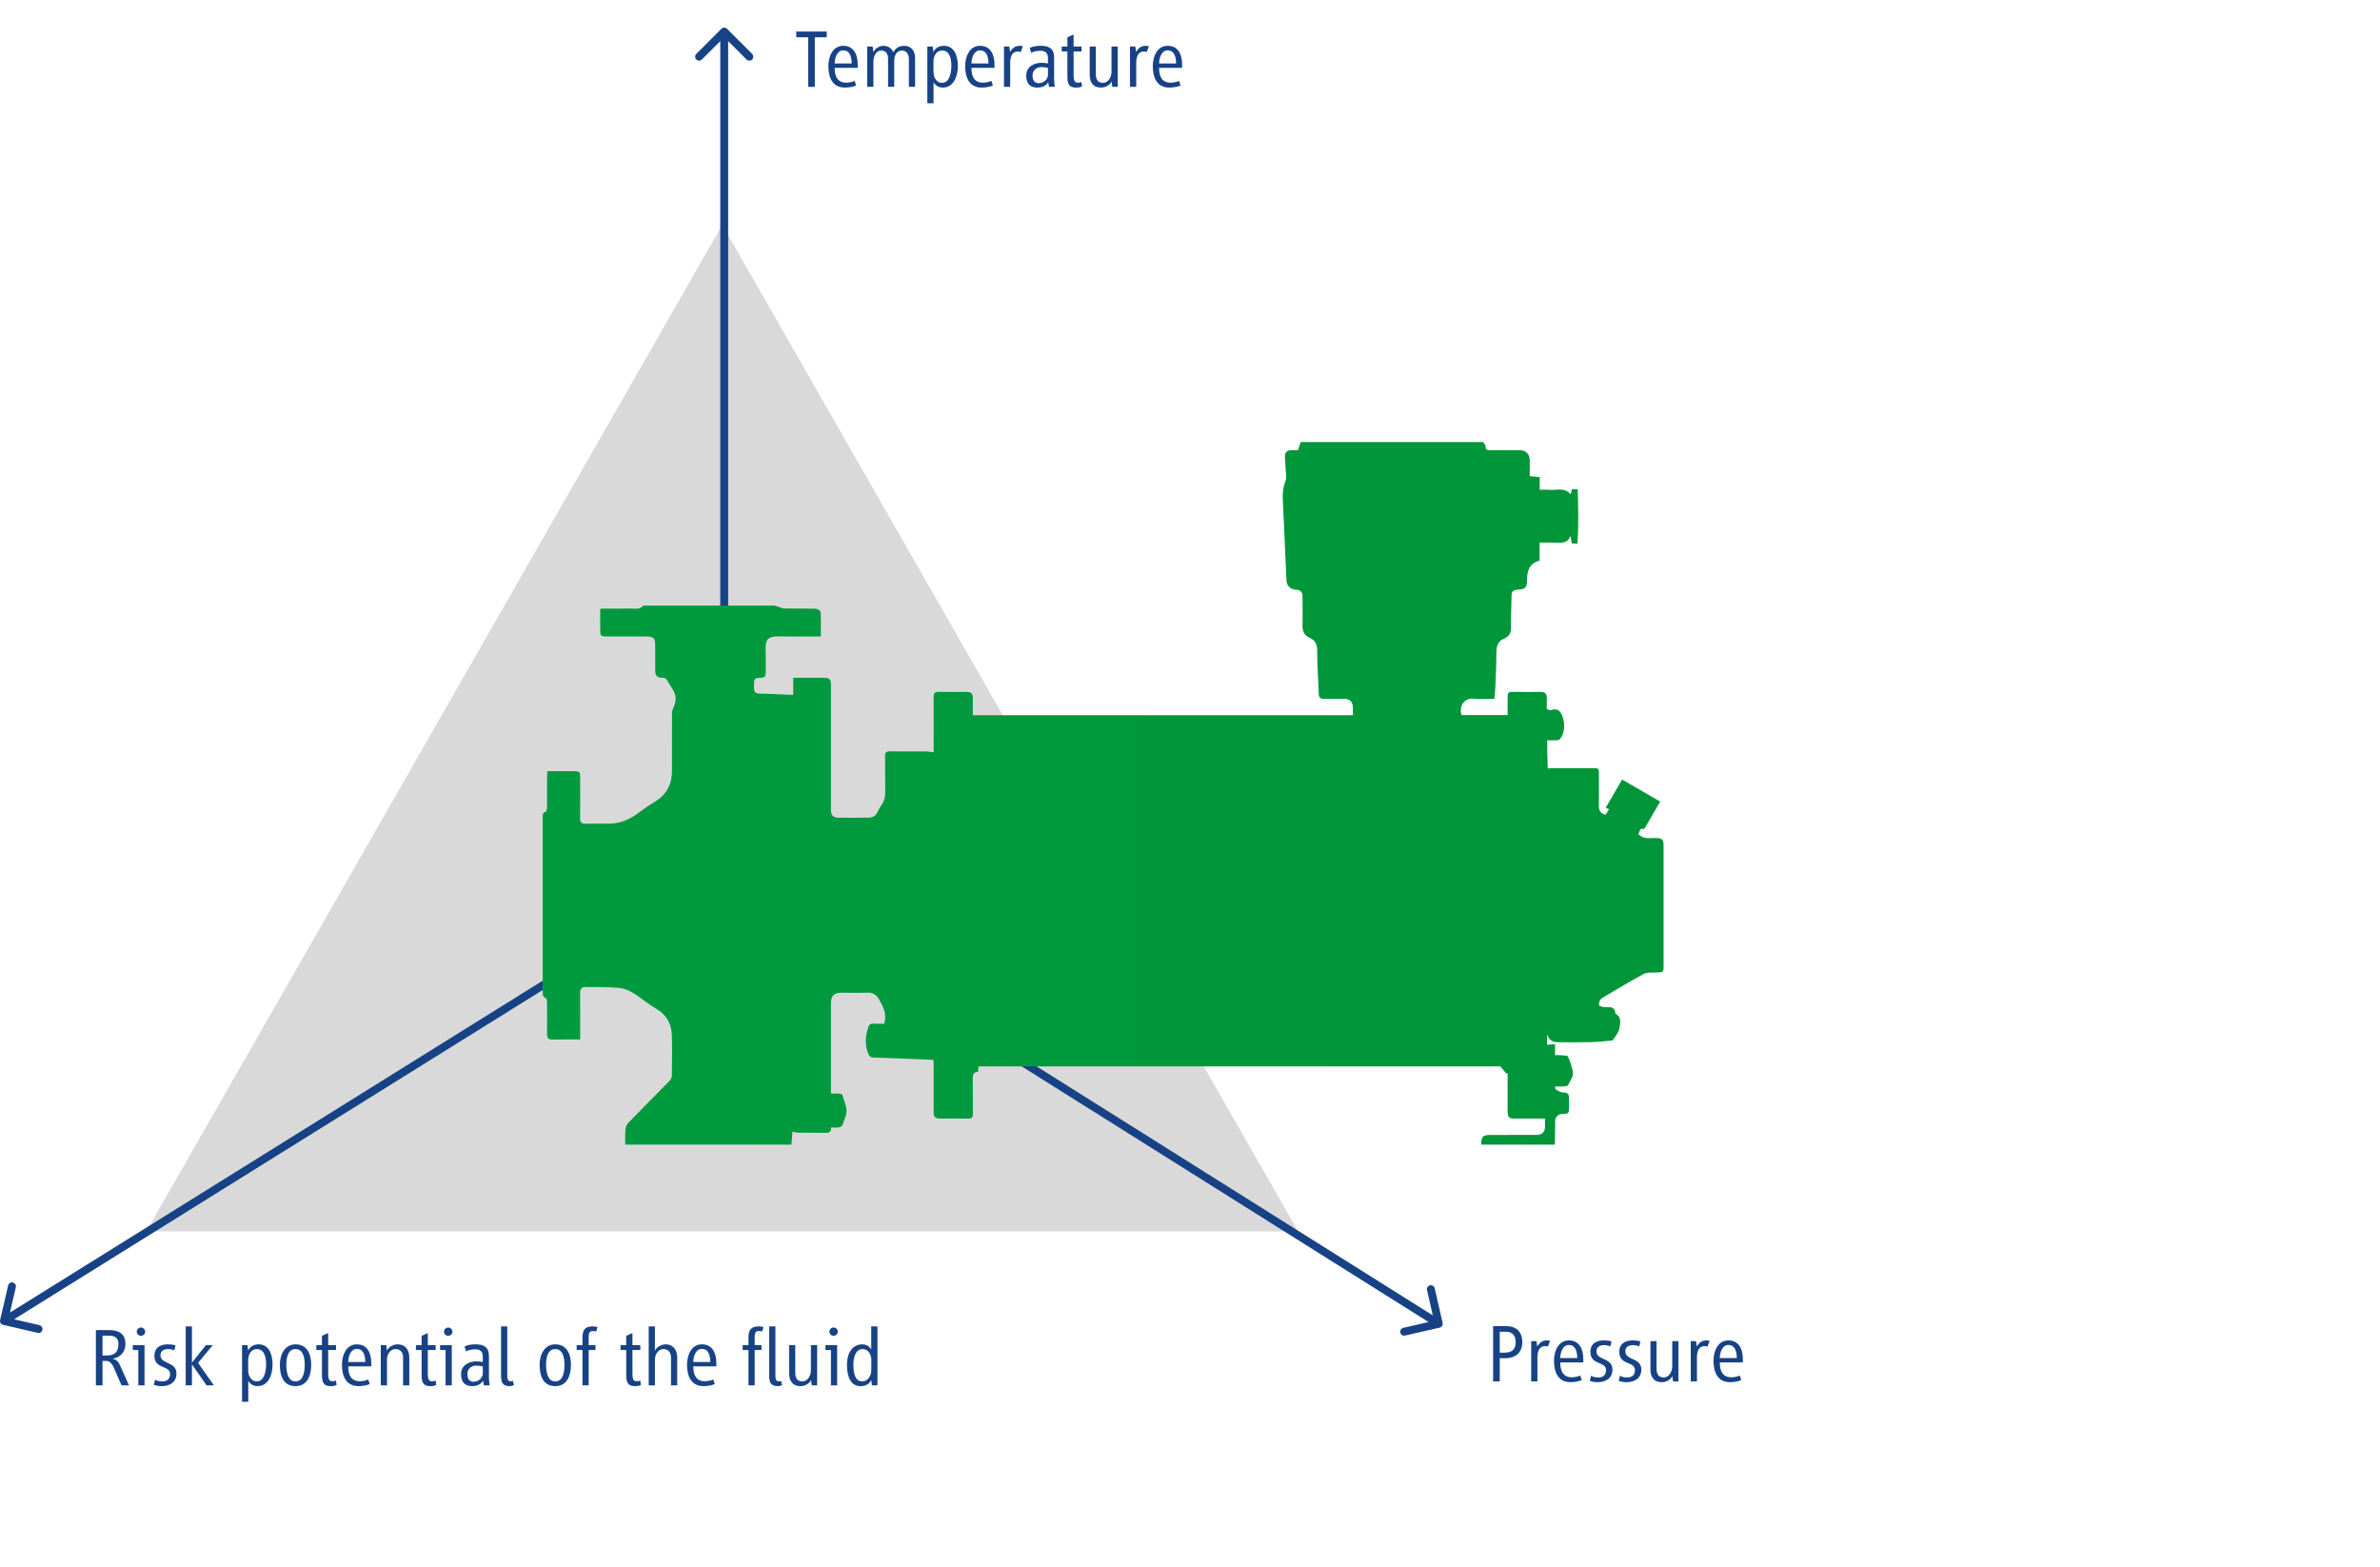 <svg width="603" height="397" viewBox="0 0 603 397" fill="none" xmlns="http://www.w3.org/2000/svg">
<path d="M209.468 9.442H206.444V22H204.764V9.442H201.74V7.993H209.468V9.442ZM211.473 16.078H215.778C215.778 14.629 215.421 12.76 213.636 12.76C212.04 12.76 211.473 14.797 211.473 16.078ZM217.311 17.191H211.473C211.473 19.27 212.124 20.95 214.413 20.95C215.106 20.95 215.883 20.782 216.534 20.509L216.912 21.664C216.156 22.021 214.896 22.189 214.056 22.189C210.843 22.189 209.877 19.522 209.877 16.75C209.877 14.398 210.948 11.605 213.636 11.605C216.387 11.605 217.311 13.915 217.311 16.351V17.191ZM231.853 22H230.278V14.902C230.278 13.789 229.648 12.802 228.535 12.802C227.086 12.802 226.561 14.167 226.561 15.448V22H225.007V14.902C225.007 13.558 224.356 12.802 223.243 12.802C221.878 12.802 221.29 14.44 221.29 15.532V22H219.715V11.794H221.101L221.29 13.243C221.689 12.235 222.886 11.605 223.81 11.605C225.322 11.605 225.973 12.508 226.372 13.243C226.771 12.34 227.674 11.605 229.102 11.605C230.992 11.605 231.853 13.033 231.853 14.818V22ZM241.042 16.75C241.042 15.259 240.79 12.802 238.711 12.802C237.22 12.802 236.506 14.188 236.506 15.616V18.094C236.506 19.753 237.325 20.992 238.669 20.992C240.559 20.992 241.042 18.43 241.042 16.75ZM242.68 16.75C242.68 19.438 241.546 22.189 238.879 22.189C237.808 22.189 236.968 21.643 236.527 20.824V26.158H234.952V11.794H236.317L236.506 13.201C236.821 12.382 237.703 11.605 239.131 11.605C241.714 11.605 242.68 14.02 242.68 16.75ZM246.131 16.078H250.436C250.436 14.629 250.079 12.76 248.294 12.76C246.698 12.76 246.131 14.797 246.131 16.078ZM251.969 17.191H246.131C246.131 19.27 246.782 20.95 249.071 20.95C249.764 20.95 250.541 20.782 251.192 20.509L251.57 21.664C250.814 22.021 249.554 22.189 248.714 22.189C245.501 22.189 244.535 19.522 244.535 16.75C244.535 14.398 245.606 11.605 248.294 11.605C251.045 11.605 251.969 13.915 251.969 16.351V17.191ZM259.161 11.731L258.615 13.159C258.342 13.096 258.069 13.054 257.838 13.054C256.347 13.054 255.948 14.566 255.948 15.868V22H254.373V11.794H255.717L255.906 13.159C256.557 12.067 257.292 11.605 258.384 11.605C258.573 11.605 258.972 11.647 259.161 11.731ZM265.517 18.955V17.212C264.95 17.044 264.341 17.002 263.753 17.002C262.577 17.002 261.611 17.884 261.611 19.081C261.611 20.131 261.947 21.076 263.186 21.076C264.341 21.076 265.517 20.194 265.517 18.955ZM267.26 22H265.769L265.58 20.782C265.055 21.79 263.921 22.189 262.85 22.189C260.813 22.189 260.015 21.034 260.015 19.102C260.015 16.918 261.968 15.91 263.921 15.91C264.488 15.91 264.992 15.994 265.517 16.078V14.797C265.517 13.516 264.971 12.865 263.627 12.865C262.892 12.865 261.863 12.991 261.275 13.411L260.897 12.13C261.8 11.71 262.724 11.605 263.711 11.605C265.79 11.605 267.071 12.319 267.071 14.545V20.152C267.071 20.803 267.176 21.391 267.26 22ZM273.985 20.782L274.153 21.895C273.565 22.126 273.418 22.189 272.62 22.189C270.94 22.189 270.436 21.349 270.436 19.417V13.033H269.008V11.794H270.436V9.442L272.011 8.749V11.794H274.006V13.033H272.011V19.207C272.011 20.383 272.305 20.95 273.04 20.95C273.439 20.95 273.628 20.929 273.985 20.782ZM283.188 22H281.823L281.634 20.635C281.193 21.643 279.975 22.189 278.967 22.189C276.867 22.189 276.09 20.74 276.09 18.934V11.794H277.644V18.808C277.644 20.236 278.253 20.992 279.45 20.992C280.941 20.992 281.613 19.291 281.613 18.241V11.794H283.188V22ZM291.092 11.731L290.546 13.159C290.273 13.096 290 13.054 289.769 13.054C288.278 13.054 287.879 14.566 287.879 15.868V22H286.304V11.794H287.648L287.837 13.159C288.488 12.067 289.223 11.605 290.315 11.605C290.504 11.605 290.903 11.647 291.092 11.731ZM293.668 16.078H297.973C297.973 14.629 297.616 12.76 295.831 12.76C294.235 12.76 293.668 14.797 293.668 16.078ZM299.506 17.191H293.668C293.668 19.27 294.319 20.95 296.608 20.95C297.301 20.95 298.078 20.782 298.729 20.509L299.107 21.664C298.351 22.021 297.091 22.189 296.251 22.189C293.038 22.189 292.072 19.522 292.072 16.75C292.072 14.398 293.143 11.605 295.831 11.605C298.582 11.605 299.506 13.915 299.506 16.351V17.191Z" fill="#174286"/>
<path d="M30.006 340.584C30.006 338.925 29.124 338.4 27.549 338.4H25.974V343.419H27.234C28.998 343.419 30.006 342.516 30.006 340.584ZM32.715 351H30.846C30.447 350.349 30.237 349.677 29.922 348.984L28.725 346.254C28.431 345.624 27.801 344.805 26.94 344.805H25.974V351H24.294V336.993H27.675C30.111 336.993 31.77 337.959 31.77 340.458C31.77 342.81 30.195 343.986 28.515 344.259C29.754 344.49 30.132 345.33 30.468 346.065L31.854 349.131C32.169 349.782 32.358 350.412 32.715 351ZM36.618 351H35.043V342.033H33.657V340.794H36.618V351ZM36.786 337.392C36.786 337.959 36.303 338.442 35.715 338.442C35.127 338.442 34.644 337.959 34.644 337.392C34.644 336.825 35.127 336.342 35.715 336.342C36.303 336.342 36.786 336.825 36.786 337.392ZM44.707 347.997C44.707 350.223 42.985 351.189 40.969 351.189C40.297 351.189 39.625 351.105 38.974 350.853L39.289 349.551C39.856 349.908 40.486 349.992 41.137 349.992C42.313 349.992 43.09 349.404 43.09 348.144C43.09 345.813 39.121 346.968 39.121 343.524C39.121 341.466 40.549 340.605 42.544 340.605C43.195 340.605 43.867 340.668 44.476 340.857L44.182 342.117C43.657 341.907 43.111 341.802 42.565 341.802C41.578 341.802 40.654 342.222 40.654 343.377C40.654 345.729 44.707 344.889 44.707 347.997ZM54.192 351H52.344L48.627 345.666V351H47.052V336.048H48.627V345.225L52.176 340.794H53.919L50.181 345.288L54.192 351ZM67.415 345.75C67.415 344.259 67.163 341.802 65.084 341.802C63.593 341.802 62.879 343.188 62.879 344.616V347.094C62.879 348.753 63.698 349.992 65.042 349.992C66.932 349.992 67.415 347.43 67.415 345.75ZM69.053 345.75C69.053 348.438 67.919 351.189 65.252 351.189C64.181 351.189 63.341 350.643 62.9 349.824V355.158H61.325V340.794H62.69L62.879 342.201C63.194 341.382 64.076 340.605 65.504 340.605C68.087 340.605 69.053 343.02 69.053 345.75ZM77.208 345.75C77.208 344.259 76.914 341.802 74.877 341.802C72.84 341.802 72.546 344.259 72.546 345.75C72.546 347.262 72.777 349.992 74.877 349.992C76.977 349.992 77.208 347.262 77.208 345.75ZM78.846 345.75C78.846 348.501 77.88 351.189 74.877 351.189C71.79 351.189 70.908 348.585 70.908 345.75C70.908 343.167 72.168 340.605 74.877 340.605C77.796 340.605 78.846 343.083 78.846 345.75ZM85.121 349.782L85.289 350.895C84.701 351.126 84.554 351.189 83.756 351.189C82.076 351.189 81.572 350.349 81.572 348.417V342.033H80.144V340.794H81.572V338.442L83.147 337.749V340.794H85.142V342.033H83.147V348.207C83.147 349.383 83.441 349.95 84.176 349.95C84.575 349.95 84.764 349.929 85.121 349.782ZM88.233 345.078H92.538C92.538 343.629 92.181 341.76 90.396 341.76C88.8 341.76 88.233 343.797 88.233 345.078ZM94.071 346.191H88.233C88.233 348.27 88.884 349.95 91.173 349.95C91.866 349.95 92.643 349.782 93.294 349.509L93.672 350.664C92.916 351.021 91.656 351.189 90.816 351.189C87.603 351.189 86.637 348.522 86.637 345.75C86.637 343.398 87.708 340.605 90.396 340.605C93.147 340.605 94.071 342.915 94.071 345.351V346.191ZM103.699 351H102.124V343.86C102.124 342.684 101.473 341.802 100.213 341.802C98.827 341.802 98.05 343.167 98.05 344.427V351H96.475V340.794H97.861L98.05 342.201C98.491 341.214 99.709 340.605 100.759 340.605C102.733 340.605 103.699 342.054 103.699 343.902V351ZM110.366 349.782L110.534 350.895C109.946 351.126 109.799 351.189 109.001 351.189C107.321 351.189 106.817 350.349 106.817 348.417V342.033H105.389V340.794H106.817V338.442L108.392 337.749V340.794H110.387V342.033H108.392V348.207C108.392 349.383 108.686 349.95 109.421 349.95C109.82 349.95 110.009 349.929 110.366 349.782ZM114.465 351H112.89V342.033H111.504V340.794H114.465V351ZM114.633 337.392C114.633 337.959 114.15 338.442 113.562 338.442C112.974 338.442 112.491 337.959 112.491 337.392C112.491 336.825 112.974 336.342 113.562 336.342C114.15 336.342 114.633 336.825 114.633 337.392ZM122.324 347.955V346.212C121.757 346.044 121.148 346.002 120.56 346.002C119.384 346.002 118.418 346.884 118.418 348.081C118.418 349.131 118.754 350.076 119.993 350.076C121.148 350.076 122.324 349.194 122.324 347.955ZM124.067 351H122.576L122.387 349.782C121.862 350.79 120.728 351.189 119.657 351.189C117.62 351.189 116.822 350.034 116.822 348.102C116.822 345.918 118.775 344.91 120.728 344.91C121.295 344.91 121.799 344.994 122.324 345.078V343.797C122.324 342.516 121.778 341.865 120.434 341.865C119.699 341.865 118.67 341.991 118.082 342.411L117.704 341.13C118.607 340.71 119.531 340.605 120.518 340.605C122.597 340.605 123.878 341.319 123.878 343.545V349.152C123.878 349.803 123.983 350.391 124.067 351ZM129.952 349.866L130.225 350.895C129.91 351.084 129.553 351.189 129.175 351.189C127.159 351.189 126.949 350.076 126.949 348.312V336.048H128.524V348.354C128.524 348.963 128.503 349.971 129.343 349.971C129.511 349.971 129.721 349.929 129.952 349.866ZM143.017 345.75C143.017 344.259 142.723 341.802 140.686 341.802C138.649 341.802 138.355 344.259 138.355 345.75C138.355 347.262 138.586 349.992 140.686 349.992C142.786 349.992 143.017 347.262 143.017 345.75ZM144.655 345.75C144.655 348.501 143.689 351.189 140.686 351.189C137.599 351.189 136.717 348.585 136.717 345.75C136.717 343.167 137.977 340.605 140.686 340.605C143.605 340.605 144.655 343.083 144.655 345.75ZM151.372 336.216L151.057 337.329C150.742 337.266 150.532 337.224 150.028 337.245C149.293 337.266 149.146 337.959 149.146 338.694V340.794H150.868V342.033H149.146V351H147.571V342.033H146.101V340.794H147.571V338.925C147.571 336.804 148.306 336.048 150.322 336.048C150.637 336.048 151.099 336.153 151.372 336.216ZM162.21 349.782L162.378 350.895C161.79 351.126 161.643 351.189 160.845 351.189C159.165 351.189 158.661 350.349 158.661 348.417V342.033H157.233V340.794H158.661V338.442L160.236 337.749V340.794H162.231V342.033H160.236V348.207C160.236 349.383 160.53 349.95 161.265 349.95C161.664 349.95 161.853 349.929 162.21 349.782ZM171.58 351H170.005V343.881C170.005 342.768 169.375 341.802 168.115 341.802C166.603 341.802 165.931 343.377 165.931 344.469V351H164.356V336.048H165.931V342.243C166.33 341.235 167.653 340.605 168.64 340.605C170.656 340.605 171.58 342.117 171.58 343.902V351ZM175.658 345.078H179.963C179.963 343.629 179.606 341.76 177.821 341.76C176.225 341.76 175.658 343.797 175.658 345.078ZM181.496 346.191H175.658C175.658 348.27 176.309 349.95 178.598 349.95C179.291 349.95 180.068 349.782 180.719 349.509L181.097 350.664C180.341 351.021 179.081 351.189 178.241 351.189C175.028 351.189 174.062 348.522 174.062 345.75C174.062 343.398 175.133 340.605 177.821 340.605C180.572 340.605 181.496 342.915 181.496 345.351V346.191ZM193.433 336.216L193.118 337.329C192.803 337.266 192.593 337.224 192.089 337.245C191.354 337.266 191.207 337.959 191.207 338.694V340.794H192.929V342.033H191.207V351H189.632V342.033H188.162V340.794H189.632V338.925C189.632 336.804 190.367 336.048 192.383 336.048C192.698 336.048 193.16 336.153 193.433 336.216ZM197.885 349.866L198.158 350.895C197.843 351.084 197.486 351.189 197.108 351.189C195.092 351.189 194.882 350.076 194.882 348.312V336.048H196.457V348.354C196.457 348.963 196.436 349.971 197.276 349.971C197.444 349.971 197.654 349.929 197.885 349.866ZM207.034 351H205.669L205.48 349.635C205.039 350.643 203.821 351.189 202.813 351.189C200.713 351.189 199.936 349.74 199.936 347.934V340.794H201.49V347.808C201.49 349.236 202.099 349.992 203.296 349.992C204.787 349.992 205.459 348.291 205.459 347.241V340.794H207.034V351ZM212.103 351H210.528V342.033H209.142V340.794H212.103V351ZM212.271 337.392C212.271 337.959 211.788 338.442 211.2 338.442C210.612 338.442 210.129 337.959 210.129 337.392C210.129 336.825 210.612 336.342 211.2 336.342C211.788 336.342 212.271 336.825 212.271 337.392ZM220.76 347.115V344.616C220.76 343.041 219.962 341.802 218.534 341.802C216.749 341.802 216.224 343.986 216.224 345.666C216.224 348.018 216.665 349.992 218.471 349.992C219.689 349.992 220.76 348.816 220.76 347.115ZM222.314 351H220.928L220.739 349.656C220.256 350.601 219.437 351.189 218.009 351.189C215.447 351.189 214.586 348.669 214.586 345.75C214.586 342.873 215.93 340.605 218.471 340.605C219.5 340.605 220.403 341.172 220.739 341.949V336.048H222.314V351Z" fill="#174286"/>
<path d="M384.006 340.046C384.006 338.282 383.145 337.4 381.444 337.4H379.974V342.713H381.15C382.893 342.713 384.006 342.041 384.006 340.046ZM385.686 340.046C385.686 342.587 384.111 344.12 381.318 344.12H379.974V350H378.294V335.993H381.633C384.174 335.993 385.686 337.421 385.686 340.046ZM392.735 339.731L392.189 341.159C391.916 341.096 391.643 341.054 391.412 341.054C389.921 341.054 389.522 342.566 389.522 343.868V350H387.947V339.794H389.291L389.48 341.159C390.131 340.067 390.866 339.605 391.958 339.605C392.147 339.605 392.546 339.647 392.735 339.731ZM395.312 344.078H399.617C399.617 342.629 399.26 340.76 397.475 340.76C395.879 340.76 395.312 342.797 395.312 344.078ZM401.15 345.191H395.312C395.312 347.27 395.963 348.95 398.252 348.95C398.945 348.95 399.722 348.782 400.373 348.509L400.751 349.664C399.995 350.021 398.735 350.189 397.895 350.189C394.682 350.189 393.716 347.522 393.716 344.75C393.716 342.398 394.787 339.605 397.475 339.605C400.226 339.605 401.15 341.915 401.15 344.351V345.191ZM408.531 346.997C408.531 349.223 406.809 350.189 404.793 350.189C404.121 350.189 403.449 350.105 402.798 349.853L403.113 348.551C403.68 348.908 404.31 348.992 404.961 348.992C406.137 348.992 406.914 348.404 406.914 347.144C406.914 344.813 402.945 345.968 402.945 342.524C402.945 340.466 404.373 339.605 406.368 339.605C407.019 339.605 407.691 339.668 408.3 339.857L408.006 341.117C407.481 340.907 406.935 340.802 406.389 340.802C405.402 340.802 404.478 341.222 404.478 342.377C404.478 344.729 408.531 343.889 408.531 346.997ZM415.852 346.997C415.852 349.223 414.13 350.189 412.114 350.189C411.442 350.189 410.77 350.105 410.119 349.853L410.434 348.551C411.001 348.908 411.631 348.992 412.282 348.992C413.458 348.992 414.235 348.404 414.235 347.144C414.235 344.813 410.266 345.968 410.266 342.524C410.266 340.466 411.694 339.605 413.689 339.605C414.34 339.605 415.012 339.668 415.621 339.857L415.327 341.117C414.802 340.907 414.256 340.802 413.71 340.802C412.723 340.802 411.799 341.222 411.799 342.377C411.799 344.729 415.852 343.889 415.852 346.997ZM425.252 350H423.887L423.698 348.635C423.257 349.643 422.039 350.189 421.031 350.189C418.931 350.189 418.154 348.74 418.154 346.934V339.794H419.708V346.808C419.708 348.236 420.317 348.992 421.514 348.992C423.005 348.992 423.677 347.291 423.677 346.241V339.794H425.252V350ZM433.156 339.731L432.61 341.159C432.337 341.096 432.064 341.054 431.833 341.054C430.342 341.054 429.943 342.566 429.943 343.868V350H428.368V339.794H429.712L429.901 341.159C430.552 340.067 431.287 339.605 432.379 339.605C432.568 339.605 432.967 339.647 433.156 339.731ZM435.732 344.078H440.037C440.037 342.629 439.68 340.76 437.895 340.76C436.299 340.76 435.732 342.797 435.732 344.078ZM441.57 345.191H435.732C435.732 347.27 436.383 348.95 438.672 348.95C439.365 348.95 440.142 348.782 440.793 348.509L441.171 349.664C440.415 350.021 439.155 350.189 438.315 350.189C435.102 350.189 434.136 347.522 434.136 344.75C434.136 342.398 435.207 339.605 437.895 339.605C440.646 339.605 441.57 341.915 441.57 344.351V345.191Z" fill="#174286"/>
<path d="M182.988 57L328.913 312H37.062L182.988 57Z" fill="#D9D9D9"/>
<path d="M0.026 334.454C-0.099 334.992 0.236 335.53 0.774 335.655L9.541 337.691C10.079 337.816 10.616 337.482 10.741 336.944C10.866 336.406 10.531 335.868 9.993 335.743L2.201 333.933L4.011 326.141C4.136 325.603 3.801 325.065 3.263 324.94C2.725 324.815 2.188 325.15 2.063 325.688L0.026 334.454ZM183.488 221L182.959 220.151L0.472 333.832L1 334.681L1.529 335.53L184.017 221.849L183.488 221Z" fill="#174286"/>
<path d="M184.195 7.293C183.804 6.902 183.171 6.902 182.781 7.293L176.417 13.657C176.026 14.047 176.026 14.681 176.417 15.071C176.807 15.462 177.44 15.462 177.831 15.071L183.488 9.414L189.145 15.071C189.535 15.462 190.168 15.462 190.559 15.071C190.949 14.681 190.949 14.047 190.559 13.657L184.195 7.293ZM183.488 223L184.488 223L184.488 8L183.488 8L182.488 8L182.488 223L183.488 223Z" fill="#174286"/>
<path d="M364.75 336.371C365.288 336.249 365.625 335.712 365.502 335.174L363.5 326.4C363.377 325.861 362.841 325.524 362.303 325.647C361.764 325.77 361.427 326.306 361.55 326.845L363.33 334.644L355.531 336.424C354.992 336.547 354.655 337.083 354.778 337.621C354.901 338.16 355.437 338.497 355.975 338.374L364.75 336.371ZM182.488 221L181.956 221.847L363.995 336.243L364.527 335.397L365.06 334.55L183.02 220.153L182.488 221Z" fill="#174286"/>
<path d="M421.488 244.583V214.196C421.488 212.711 421.108 212.369 419.626 212.322C418.076 212.275 416.401 212.749 415.077 211.29C415.498 210.863 415.246 209.761 416.439 210.027C416.544 210.05 416.76 209.737 416.872 209.547C418.114 207.43 419.345 205.304 420.631 203.088C417.407 201.222 414.243 199.392 410.975 197.5C409.598 199.88 408.259 202.193 406.829 204.664C407.119 204.787 407.405 204.909 407.683 205.029C407.288 205.641 407.028 206.044 406.774 206.436C405.514 206.082 405.069 205.331 405.087 204.138C405.134 201.33 405.096 198.523 405.107 195.716C405.11 195.117 405.014 194.634 404.283 194.631C400.307 194.628 396.331 194.631 392.23 194.631C392.23 197.126 391.999 192.447 391.999 187.57C392.747 187.57 393.533 187.596 394.314 187.558C394.621 187.54 395.03 187.473 395.209 187.269C396.495 185.774 396.545 183.359 395.887 181.549C395.296 179.929 394.507 179.417 392.911 179.912C392.648 179.993 392.285 179.751 391.893 179.634C391.893 178.651 391.89 177.672 391.893 176.689C391.896 175.754 391.414 175.309 390.499 175.309C388.031 175.306 385.567 175.332 383.102 175.294C382.246 175.28 381.953 175.637 381.968 176.444C381.991 177.993 381.974 179.543 381.974 181.181H370.338C369.511 179.099 370.987 176.739 373.315 177.017C375.028 177.221 376.788 177.058 378.624 177.058C378.714 175.911 378.837 174.832 378.878 173.751C378.989 170.873 379.121 167.996 379.138 165.116C379.147 163.557 379.594 162.402 381.12 161.774C382.322 161.282 382.863 160.42 382.833 159.022C382.781 156.297 382.95 153.569 382.971 150.843C382.977 149.797 383.497 149.452 384.441 149.408C386.502 149.314 386.897 148.899 386.894 146.902C386.891 144.592 387.505 142.679 390.078 142.036V137.472C391.674 137.472 393.206 137.425 394.729 137.486C396.03 137.542 397.226 137.48 397.919 135.773C398.053 136.647 398.123 137.118 398.208 137.668C398.658 137.691 399.059 137.708 399.661 137.735C399.994 133.126 399.848 128.574 399.743 123.948H398.269C398.182 124.313 398.082 124.708 397.945 125.278C396.431 123.378 394.381 124.272 392.536 124.103C391.753 124.03 390.961 124.088 390.101 124.088V120.886C389.28 120.807 388.511 120.731 387.578 120.641C387.578 119.325 387.584 117.977 387.578 116.629C387.572 115.076 386.602 114.067 385.046 114.056C382.582 114.035 380.115 114.032 377.65 114.059C376.875 114.067 376.323 114.012 376.375 112.991C376.393 112.673 375.966 112.33 375.744 112H329.547C329.334 112.637 329.117 113.275 328.857 114.05C328.398 114.05 327.799 114.029 327.202 114.056C326.051 114.099 325.504 114.608 325.548 115.737C325.615 117.462 325.782 119.184 325.875 120.907C325.893 121.228 325.811 121.576 325.691 121.878C325.092 123.38 324.922 124.919 325.007 126.538C325.355 133.387 325.627 140.241 325.942 147.092C326.004 148.434 327.009 149.358 328.386 149.411C329.462 149.453 330.001 150.025 330.003 151.124C330.012 153.627 330.07 156.13 330.012 158.633C329.98 160.025 330.553 161.019 331.748 161.551C333.228 162.209 333.719 163.195 333.722 164.823C333.725 168.496 333.985 172.166 334.122 175.838C334.154 176.666 334.514 177.069 335.362 177.061C337.066 177.046 338.774 177.049 340.481 177.058C342.022 177.066 342.761 177.812 342.773 179.35C342.779 179.947 342.776 180.543 342.776 181.207H246.473C246.473 179.722 246.479 178.292 246.47 176.862C246.462 175.695 246.079 175.312 244.909 175.309C242.556 175.303 240.205 175.347 237.855 175.289C236.855 175.265 236.53 175.625 236.539 176.607C236.574 180.856 236.554 185.102 236.554 189.35V190.587C235.911 190.514 235.346 190.397 234.779 190.394C231.669 190.377 228.558 190.409 225.45 190.371C224.559 190.359 224.24 190.666 224.252 191.555C224.287 194.588 224.228 197.623 224.284 200.658C224.304 201.798 224.109 202.816 223.465 203.766C223.021 204.424 222.626 205.123 222.278 205.836C221.825 206.778 221.021 207.143 220.08 207.158C217.501 207.202 214.923 207.187 212.344 207.167C211.178 207.158 210.62 206.594 210.532 205.433C210.509 205.132 210.526 204.828 210.526 204.524V173.572C210.526 172.069 210.175 171.724 208.646 171.721C206.483 171.718 204.322 171.721 202.162 171.721H200.978V176.066C198.543 175.961 196.186 175.862 193.827 175.762C193.64 175.756 193.45 175.765 193.26 175.762C191.123 175.733 190.985 175.587 191.038 173.394C191.07 171.982 191.281 171.724 192.661 171.733C193.628 171.739 194.029 171.37 194.008 170.385C193.965 168.414 194.061 166.437 193.979 164.47C193.874 161.975 194.728 161.168 197.271 161.23C200.379 161.309 203.492 161.25 206.6 161.247H207.968C207.968 159.092 208.021 157.054 207.912 155.025C207.898 154.727 207.138 154.244 206.711 154.232C204.056 154.159 201.402 154.227 198.747 154.171C198.157 154.156 197.578 153.829 196.987 153.656C196.675 153.566 196.353 153.437 196.034 153.437C185.226 153.425 174.418 153.428 163.61 153.428C163.385 153.428 163.057 153.37 162.949 153.49C161.976 154.583 160.695 154.148 159.535 154.18C157.485 154.232 155.439 154.191 153.389 154.197C152.983 154.197 152.577 154.229 152.071 154.253C152.071 156.352 152.045 158.355 152.086 160.355C152.1 161.154 152.729 161.25 153.381 161.25C156.716 161.247 160.055 161.247 163.394 161.25C165.697 161.25 166.004 161.563 166.004 163.867C166.007 165.879 165.995 167.888 166.01 169.9C166.019 171.204 166.492 171.721 167.779 171.698C168.495 171.686 168.855 171.958 169.17 172.569C169.656 173.505 170.319 174.35 170.781 175.297C171.416 176.61 171.237 177.938 170.629 179.245C170.416 179.701 170.264 180.236 170.261 180.736C170.235 185.59 170.237 190.447 170.249 195.301C170.255 198.728 168.861 201.339 165.899 203.137C164.347 204.079 162.867 205.146 161.397 206.214C159.178 207.822 156.74 208.705 153.992 208.693C152.094 208.684 150.197 208.667 148.303 208.699C147.338 208.714 146.961 208.342 146.972 207.348C147.016 203.857 146.993 200.368 146.99 196.877C146.987 195.59 146.797 195.4 145.47 195.395C143.239 195.389 141.008 195.395 138.684 195.395C138.658 195.842 138.617 196.205 138.617 196.567C138.611 199.222 138.626 201.877 138.599 204.532C138.594 204.918 138.491 205.573 138.281 205.643C137.299 205.974 137.506 206.722 137.506 207.41C137.503 221.974 137.503 236.539 137.5 251.104C137.5 251.835 137.424 252.534 138.325 252.888C138.518 252.967 138.599 253.525 138.599 253.864C138.623 256.557 138.643 259.25 138.599 261.944C138.579 263.017 138.968 263.408 140.055 263.376C142.318 263.312 144.584 263.356 146.99 263.356V260.312C146.99 257.391 147.005 254.473 146.981 251.551C146.975 250.677 147.355 250.069 148.189 250.072C151.1 250.081 154.033 250.016 156.921 250.309C159.394 250.56 161.338 252.174 163.309 253.595C164.32 254.323 165.355 255.028 166.425 255.671C168.928 257.171 170.123 259.461 170.217 262.268C170.331 265.716 170.267 269.169 170.217 272.622C170.214 273.04 169.931 273.546 169.624 273.859C166.153 277.412 162.633 280.918 159.178 284.488C158.766 284.915 158.517 285.637 158.462 286.248C158.348 287.491 158.418 288.749 158.412 290H200.513C200.604 288.906 200.694 287.81 200.785 286.716C201.446 286.842 201.855 286.982 202.264 286.985C204.539 287.009 206.816 286.962 209.091 287.015C210.058 287.035 210.625 286.754 210.567 285.655C211.283 285.655 211.932 285.722 212.558 285.626C212.885 285.576 213.362 285.298 213.447 285.023C213.888 283.576 214.739 282.181 214.379 280.587C214.137 279.511 213.774 278.456 213.394 277.415C213.327 277.231 212.912 277.096 212.651 277.079C211.982 277.032 211.307 277.064 210.526 277.064V254.224C210.526 252.288 211.28 251.525 213.181 251.522C215.344 251.519 217.507 251.575 219.665 251.502C221.109 251.455 222.024 251.955 222.758 253.262C223.799 255.119 224.761 256.917 224.044 259.373C223.208 259.373 222.214 259.417 221.226 259.356C220.521 259.312 220.209 259.616 220.001 260.236C219.253 262.47 219.101 264.689 219.96 266.935C220.235 267.654 220.615 267.926 221.439 267.95C226.415 268.093 231.388 268.321 236.501 268.526C236.516 268.806 236.551 269.204 236.551 269.605C236.554 273.587 236.551 277.57 236.554 281.552C236.557 283.096 236.858 283.389 238.419 283.389C240.732 283.389 243.047 283.359 245.359 283.403C246.21 283.418 246.491 283.096 246.485 282.272C246.456 279.315 246.508 276.356 246.453 273.397C246.435 272.365 246.558 271.581 247.803 271.561C247.839 271.046 247.871 270.605 247.903 270.169H380.106C380.711 270.888 381.185 271.453 381.661 272.017C381.766 271.961 381.869 271.903 381.974 271.844V279.111C381.974 284.052 381.568 283.351 386.295 283.386C387.958 283.397 389.625 283.389 391.434 283.389C391.434 284.266 391.499 285.09 391.417 285.898C391.312 286.927 390.49 287.544 389.321 287.547C385.453 287.558 381.585 287.553 377.717 287.553C375.653 287.553 375.291 287.918 375.291 290H393.951C393.975 287.991 393.998 285.982 394.022 283.973C394.03 283.032 394.77 282.266 395.697 282.24C397.506 282.187 397.536 282.155 397.527 280.38C397.521 279.696 397.489 279.011 397.515 278.33C397.559 277.263 397.22 276.745 396.007 276.783C395.384 276.804 394.735 276.324 394.127 276.008C394.016 275.953 394.06 275.599 394.016 275.271C394.834 275.271 395.592 275.307 396.343 275.254C396.679 275.231 397.205 275.122 397.302 274.9C397.819 273.733 398.831 272.684 398.459 271.265C398.138 270.049 397.802 268.815 397.261 267.692C397.109 267.382 396.194 267.412 395.621 267.353C395.118 267.3 394.603 267.341 393.984 267.341V264.54C393.247 264.596 392.624 264.645 391.958 264.695V262.002C392.359 263.369 393.254 264.052 394.641 264.052C397.448 264.052 400.257 264.099 403.061 264.034C404.783 263.993 406.499 263.792 408.218 263.651C408.364 263.639 408.584 263.622 408.639 263.531C409.23 262.56 410.124 261.622 410.282 260.578C410.472 259.329 410.995 257.707 409.288 256.847C409.165 254.753 407.604 255.227 406.315 255.151C405.926 255.128 405.546 254.897 405.151 254.759C405.005 253.791 405.432 253.139 406.215 252.677C409.613 250.689 412.969 248.624 416.439 246.768C417.322 246.297 418.558 246.425 419.634 246.393C421.485 246.338 421.488 246.379 421.488 244.583Z" fill="url(#paint0_linear_2307_248)"/>
<defs>
<linearGradient id="paint0_linear_2307_248" x1="168.488" y1="234" x2="409.988" y2="234" gradientUnits="userSpaceOnUse">
<stop stop-color="#009A3E"/>
<stop offset="1" stop-color="#009539"/>
</linearGradient>
</defs>
</svg>
